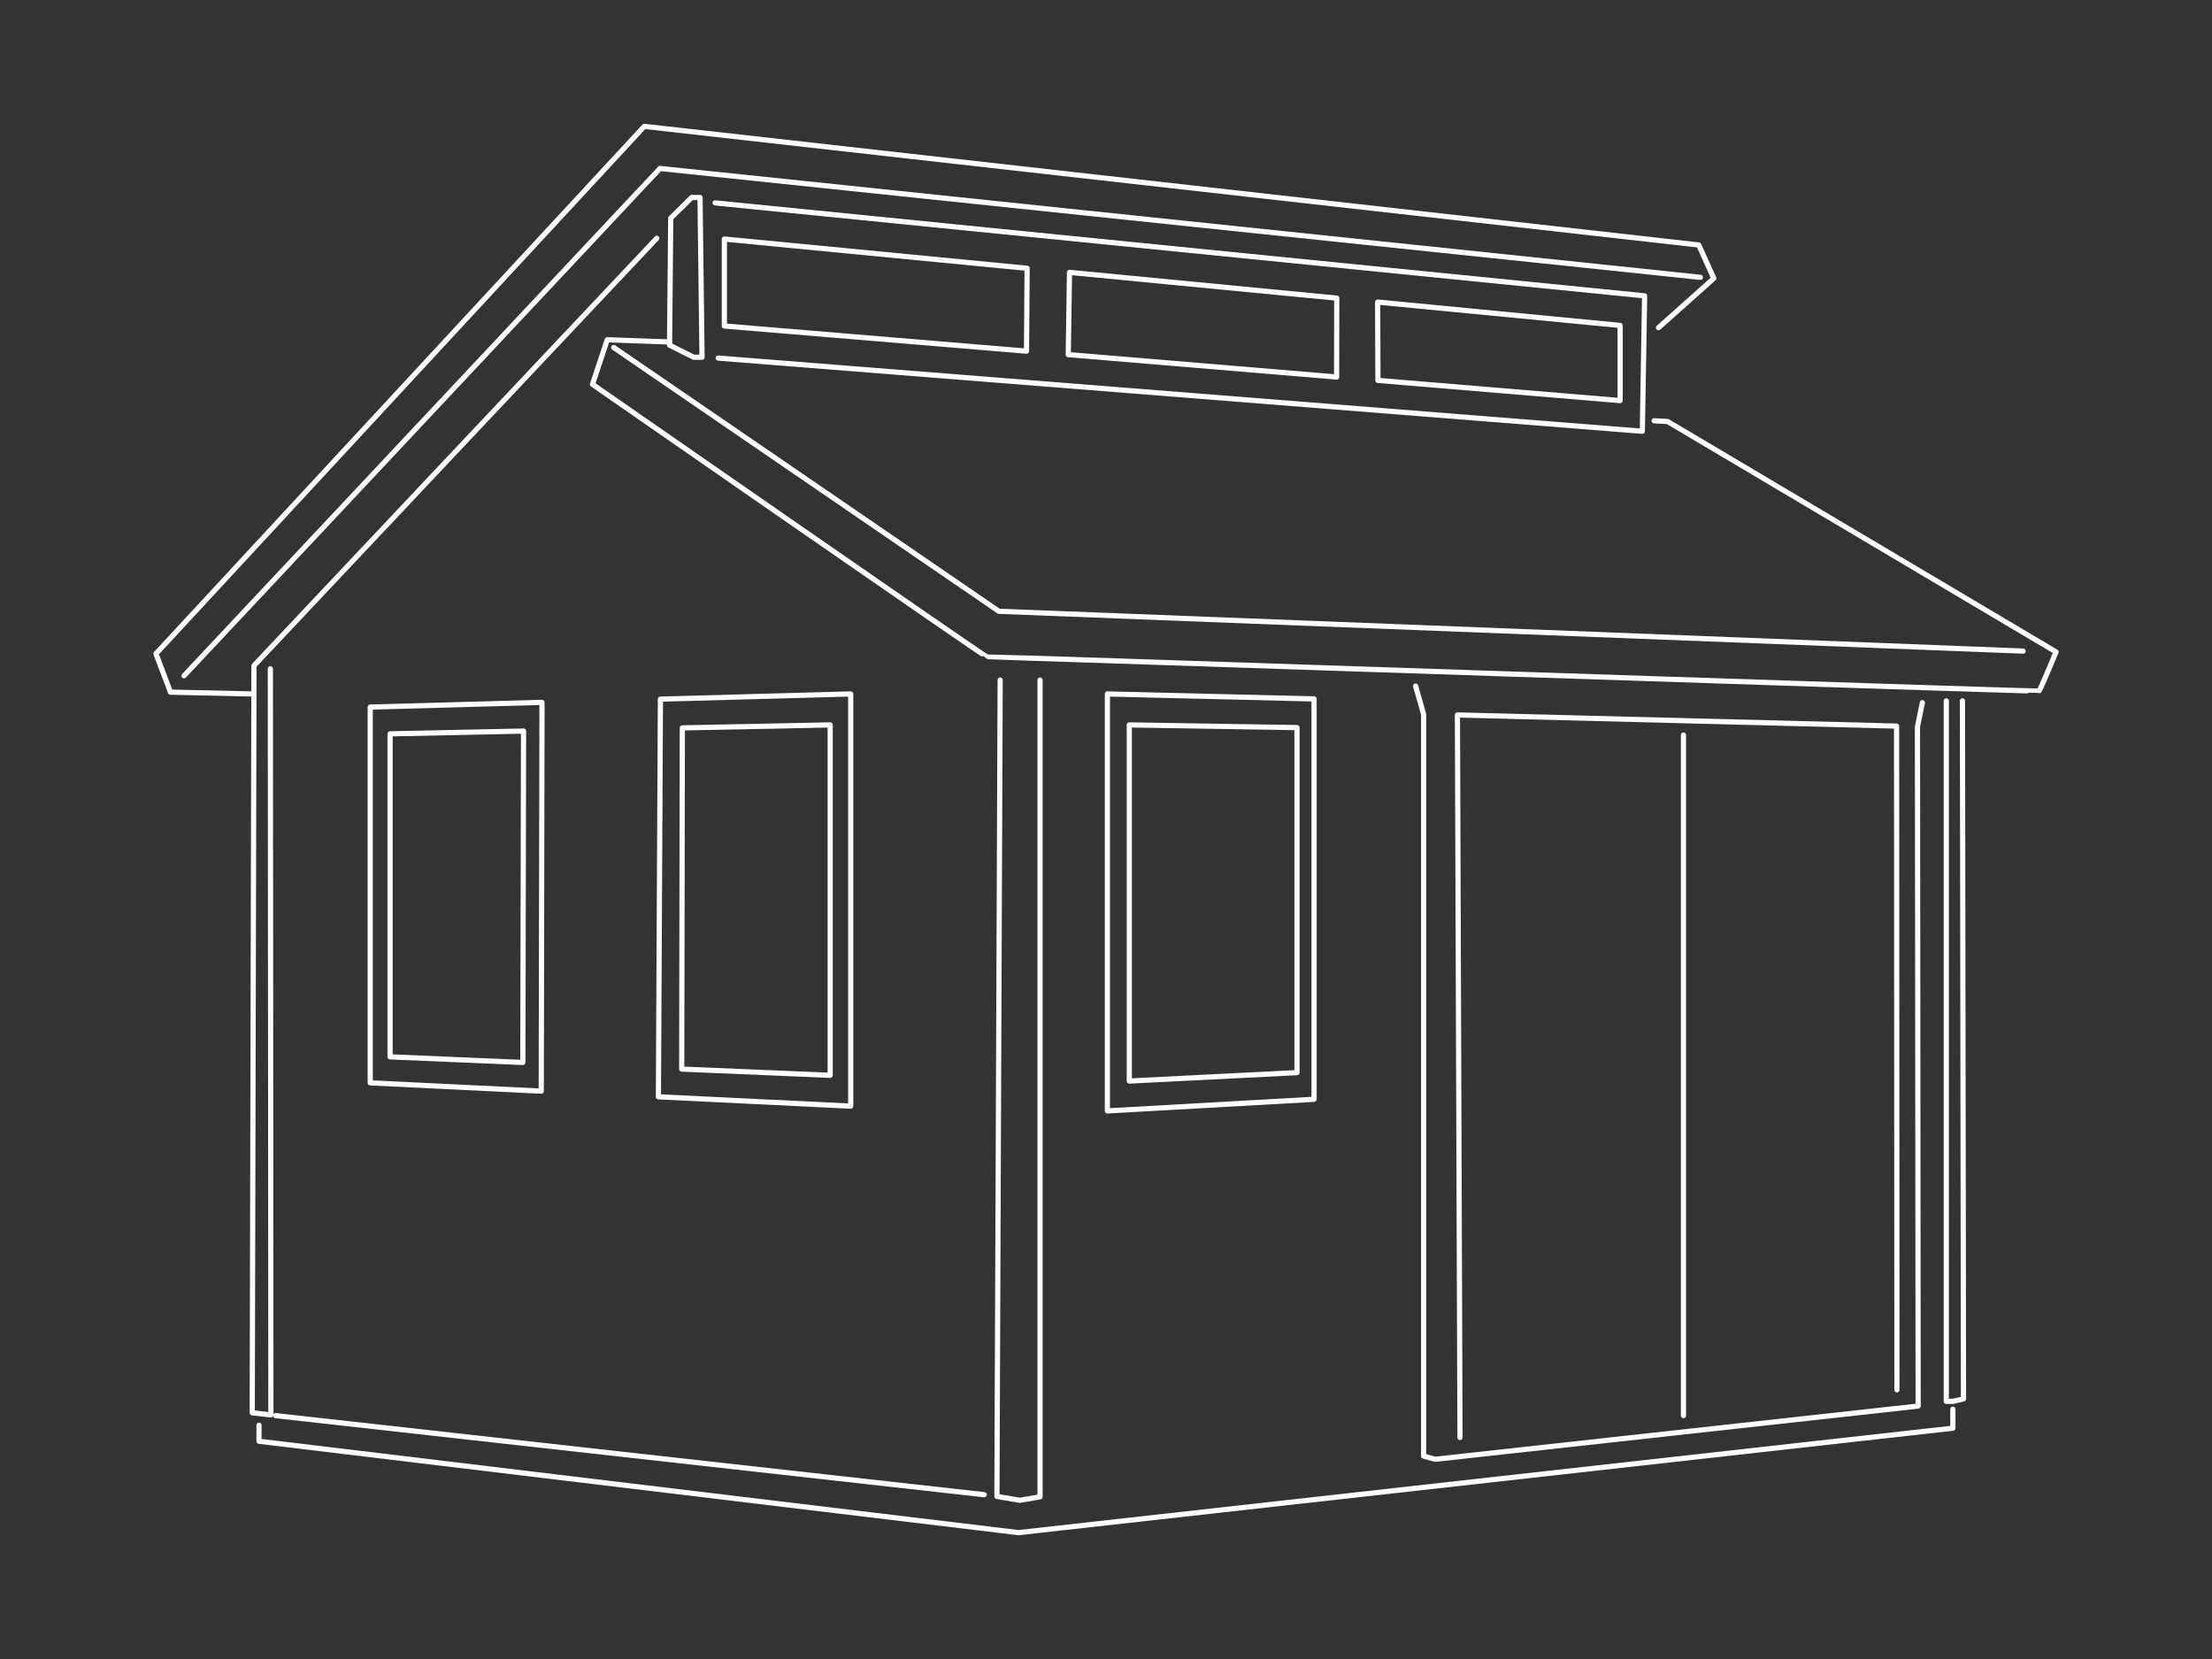 <svg viewBox="0 0 320 240" version="1.1" xmlns="http://www.w3.org/2000/svg" id="Layer_1">
  
  <rect x="0" y="0" width="320" height="240" fill="#333333" stroke="none"/>
  
  <defs>
    <style>
      .st0 {
        fill: none;
        stroke: #fff;
        stroke-linecap: round;
        stroke-linejoin: round;
        stroke-width: .75px;
      }
    </style>
  </defs>
  <g id="Pinnacle">
    <path d="M95.01,34.47c-1.88,1.97-58.27,61.82-58.27,61.82l-.25,108.09,2.7.3-.08-107.93" class="st0"></path>
    <path d="M96.86,49.47s-8.87-.32-9.01-.32l-2.14,6.45s56.87,39.49,57.04,39.42,152.05,5.09,152.23,4.95,2.46-5.66,2.46-5.66l-56.19-33.33-1.95-.11" class="st0"></path>
    <polygon points="100.35 51.68 96.86 49.93 97.03 31.56 100.06 28.57 101.27 28.57 101.56 51.68 100.35 51.68" class="st0"></polygon>
    <polyline points="239.93 47.4 247.93 40.27 245.75 35.44 93.21 18.28 22.56 94.57 24.66 100.13 36.51 100.39" class="st0"></polyline>
    <polyline points="103.46 29.35 237.92 42.8 237.59 62.39 103.9 51.8" class="st0"></polyline>
    <polyline points="245.99 40.12 95.48 24.37 26.62 97.76" class="st0"></polyline>
    <polyline points="88.78 50.27 144.5 88.43 292.68 94.19" class="st0"></polyline>
    <polygon points="154.72 39.4 193.38 43.13 193.36 54.54 154.54 51.3 154.72 39.4" class="st0"></polygon>
    <polygon points="148.5 50.8 104.79 47.16 104.79 34.58 148.59 38.81 148.5 50.8" class="st0"></polygon>
    <polygon points="199.3 43.7 234.38 47.08 234.38 57.95 199.34 55.03 199.3 43.7" class="st0"></polygon>
    <polygon points="78.3 157.85 53.56 156.65 53.56 102.29 78.41 101.61 78.3 157.85" class="st0"></polygon>
    <polygon points="95.54 101.14 123.07 100.39 123.07 160.02 95.25 158.67 95.54 101.14" class="st0"></polygon>
    <polygon points="75.74 105.76 56.43 106.16 56.43 152.89 75.64 153.7 75.74 105.76" class="st0"></polygon>
    <polygon points="98.62 154.66 120.1 155.56 120.1 104.87 98.71 105.3 98.62 154.66" class="st0"></polygon>
    <polygon points="160.2 100.39 190.1 101.11 190.1 159.03 160.2 160.71 160.2 100.39" class="st0"></polygon>
    <polygon points="163.37 104.87 187.63 105.26 187.63 155.17 163.37 156.39 163.37 104.87" class="st0"></polygon>
    <polyline points="150.46 98.38 150.46 216.54 147.53 217.04 144.22 216.48 144.69 98.38" class="st0"></polyline>
    <line y2="216.23" x2="142.38" y1="204.79" x1="39.87" class="st0"></line>
    <polyline points="37.47 206.18 37.47 208.5 147.34 221.72 282.51 206.61 282.51 203.86" class="st0"></polyline>
    <polyline points="283.9 101.39 284.05 202.37 282.51 202.73 281.56 202.73 281.56 101.39" class="st0"></polyline>
    <polyline points="278.1 101.66 277.39 105.15 277.49 203.41 207.61 211.11 205.95 210.65 205.95 103.33 204.79 99.25" class="st0"></polyline>
    <polyline points="211.21 207.96 210.84 103.43 274.37 105.04 274.42 201.06" class="st0"></polyline>
    <line y2="106.33" x2="243.54" y1="204.79" x1="243.54" class="st0"></line>
  </g>
</svg>